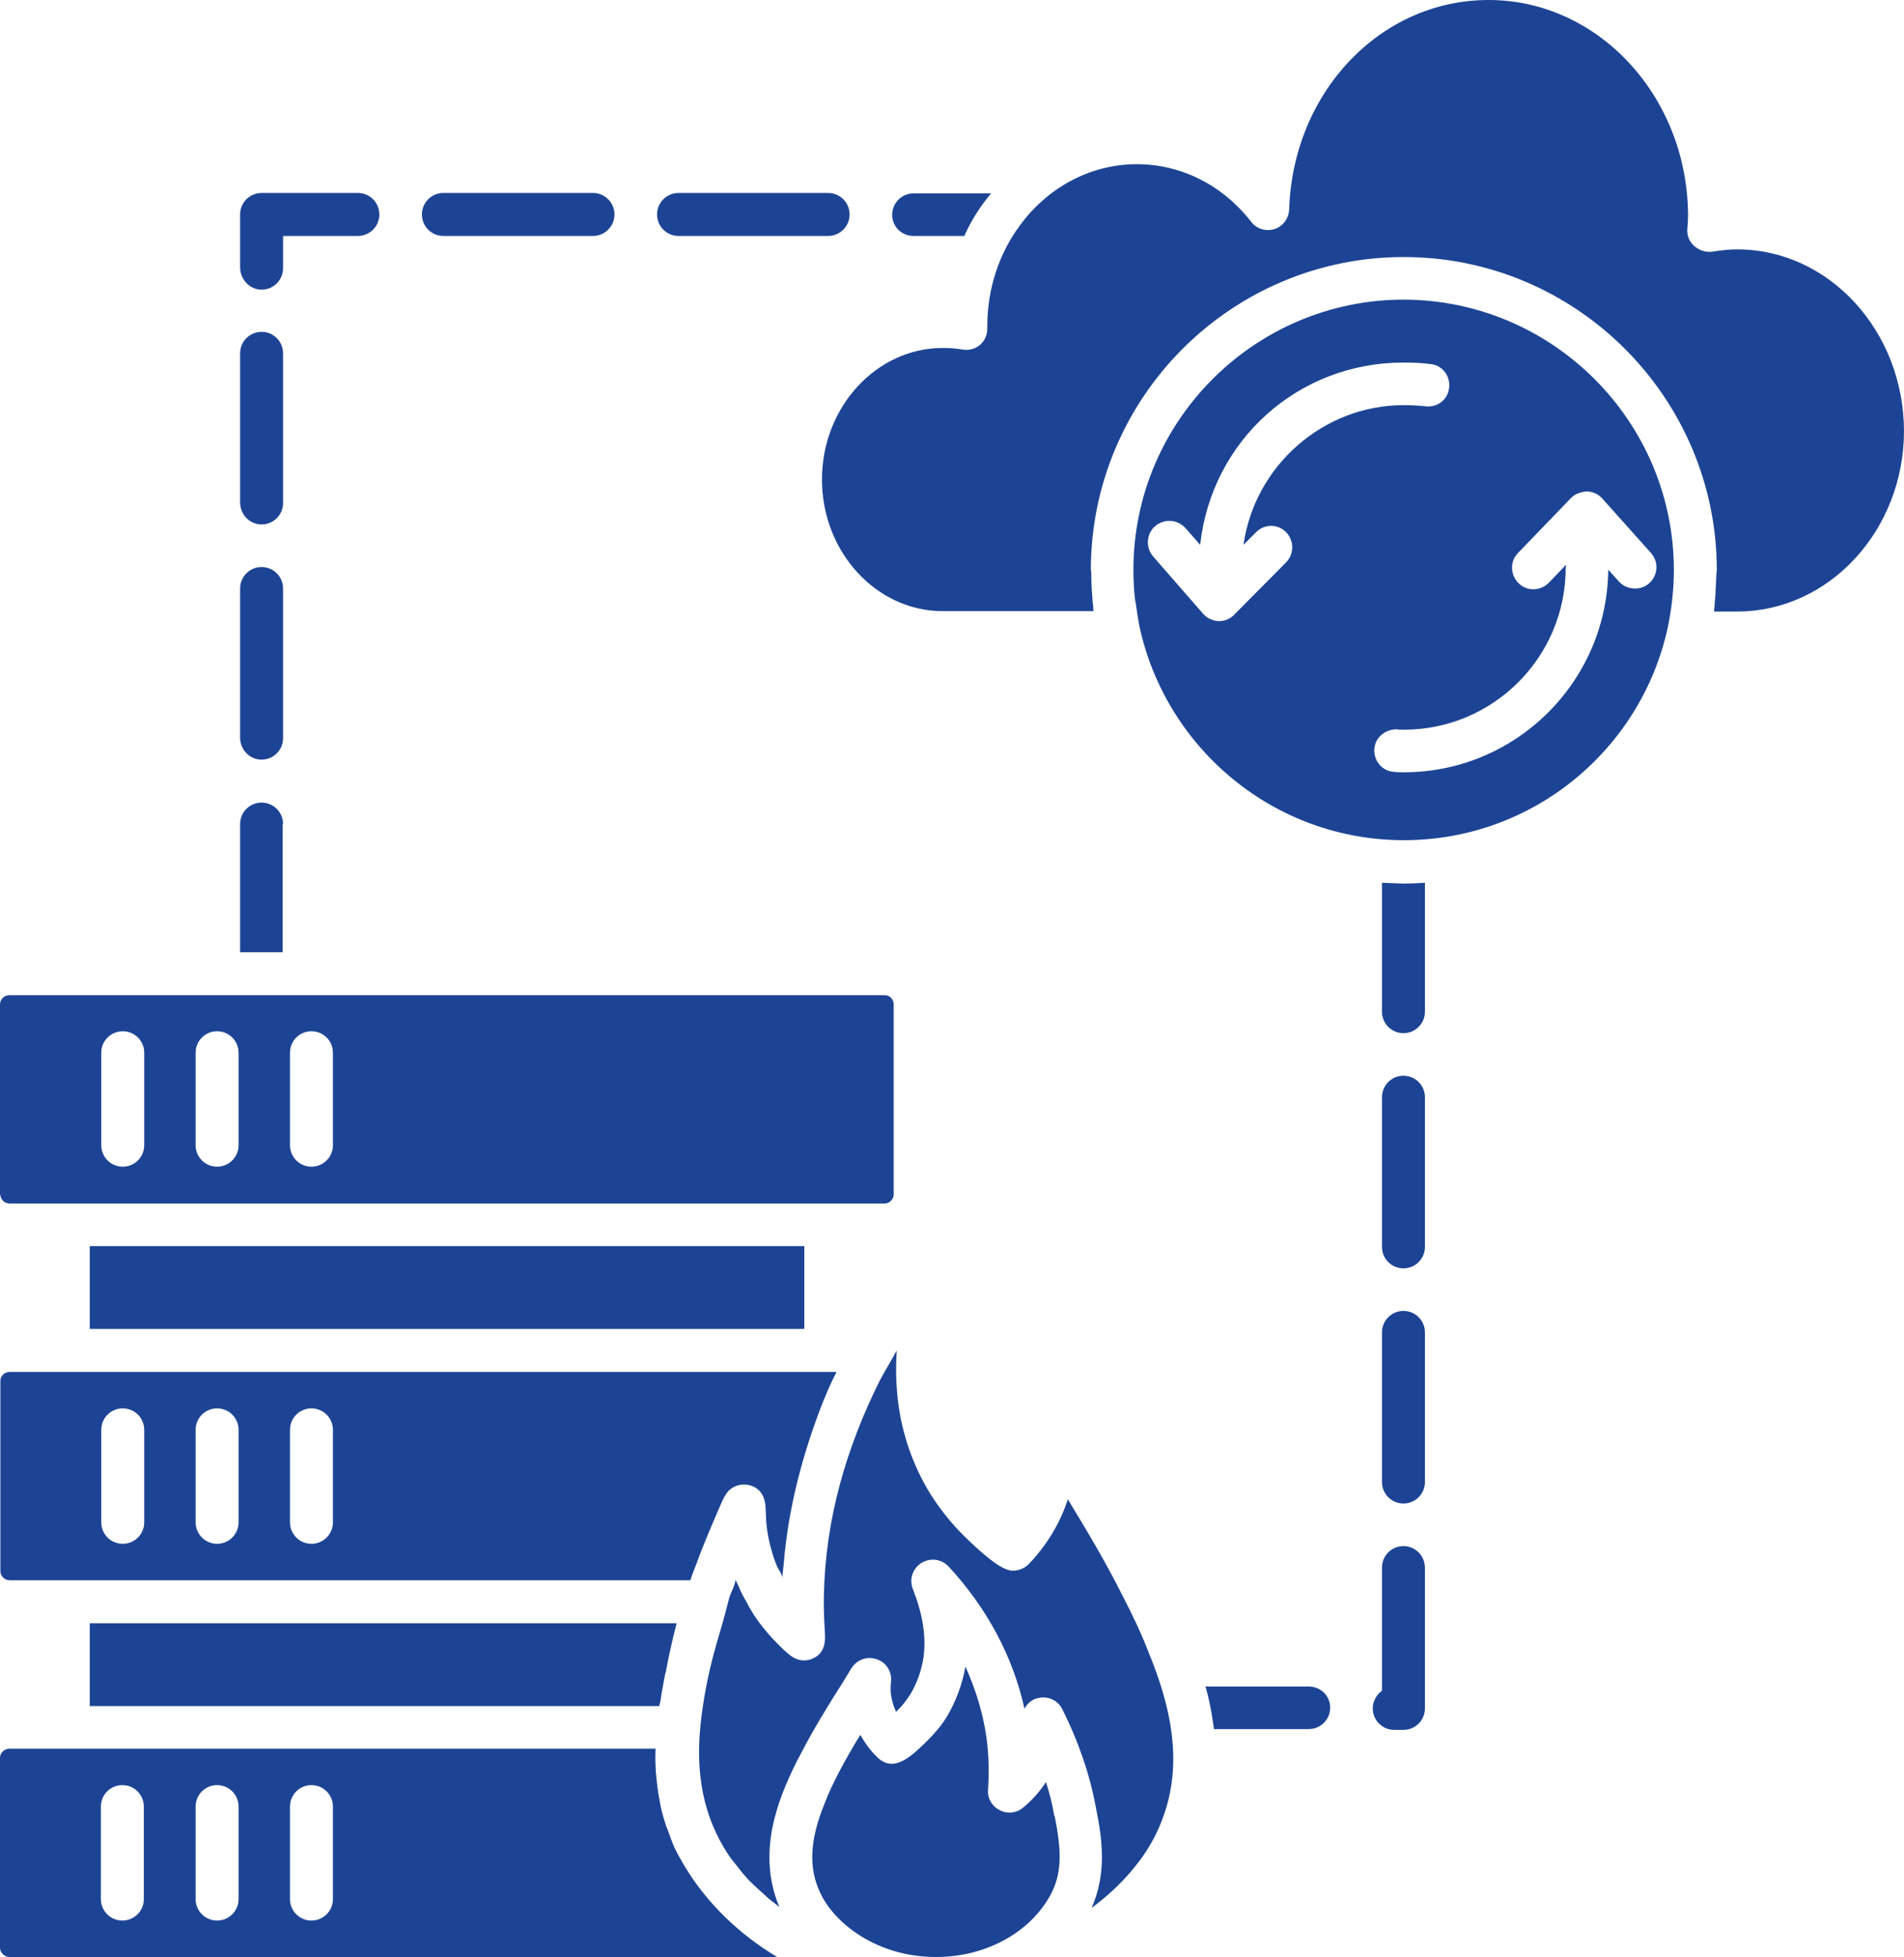 <?xml version="1.0" encoding="UTF-8" standalone="no"?><svg xmlns="http://www.w3.org/2000/svg" xmlns:xlink="http://www.w3.org/1999/xlink" fill="#1d4494" height="510.1" preserveAspectRatio="xMidYMid meet" version="1" viewBox="7.8 0.9 496.4 510.1" width="496.4" zoomAndPan="magnify"><g id="change1_1"><path d="M31.2,347.3v-21.6h186.3v21.6H31.2z M282.6,473.8c-0.5-2.8-1.2-5.6-2.1-8.4c-1.7,2.6-3.7,4.8-6,6.7 c-1.7,1.4-4.1,1.7-6.1,0.6c-2-1-3.2-3.1-3-5.3c0.3-4.5,0.2-9-0.4-13.5c-0.9-6.4-2.8-12.6-5.5-18.6c-0.8,4.6-2.5,9.1-4.8,13 c-1.4,2.3-3.2,4.4-5.1,6.3c-3.9,3.8-8.7,8.7-13.1,4.3c-1.8-1.7-3.2-3.7-4.4-5.8c-2,3.2-3.8,6.4-5.5,9.6c-1.6,3.1-2.8,5.6-3.7,8 c-4,9.7-4.4,17-1.2,23.7c3.8,8,14.9,16.6,30.1,16.6c0,0,0,0,0.1,0c13.2,0,25.1-6.7,30.2-17c2.7-5.6,2.3-11.4,0.7-19.6 C282.6,474.3,282.6,473.9,282.6,473.8z M300.4,416.7c-4.2-8.4-9.2-16.8-14.2-25c-2,6.2-5.5,12-10.2,16.9c-1.1,1.1-2.6,1.7-4.1,1.7 c-1.1,0-3.9-0.2-13.2-9.5c-3.2-3.2-6-6.8-8.4-10.6c-4.5-7.3-7.4-15.7-8.4-24.3c-0.5-4.2-0.6-8.6-0.3-13c-0.6,1.1-1.2,2.1-1.8,3.2 c-0.9,1.5-1.8,3.1-2.6,4.6c-8.8,17.6-14.2,36.2-14.6,56c-0.1,3.5,0.1,7,0.3,10.5c0.1,2.5-0.6,4.8-3,5.9c-1.5,0.8-3.4,0.8-4.9,0 c-1.1-0.5-2-1.4-2.9-2.2c-3.7-3.5-7.3-7.7-9.6-12.3c-0.8-1.4-1.6-2.8-2.2-4.4c-0.2-0.4-0.4-0.8-0.6-1.2c-0.1-0.2-0.1-0.3-0.2-0.5 c0.3,0.8-1.2,3.7-1.5,4.6c-0.4,1.5-0.8,3.1-1.2,4.6c-0.8,3.1-1.8,6.1-2.6,9.1c-1.8,6.5-3.1,13.2-3.8,20c-1.2,12.2,0.6,23.5,7.4,33.7 c0.6,0.9,1.3,1.7,2,2.6c0.9,1.2,1.8,2.3,2.8,3.4c1,1.1,2.1,2.1,3.2,3.1c0.8,0.7,1.6,1.4,2.4,2.2c0.9,0.7,1.9,1.4,2.8,2.2 c-1.9-4.5-2.6-8.9-2.6-13c0-7.1,2.1-13.5,4.1-18.4c1.1-2.6,2.4-5.5,4.2-8.8c3.3-6.4,7.1-12.5,10.9-18.5l2.2-3.6 c1.4-2.2,4.1-3.2,6.6-2.3c2.5,0.8,4,3.3,3.7,5.9c-0.1,0.6-0.1,1.4-0.1,2.3c0,0.4,0.1,1.7,0.6,3.3c0.2,0.8,0.5,1.4,0.8,2.2 c0.1-0.1,0.2-0.2,0.3-0.3c1.3-1.2,2.4-2.7,3.4-4.2c1.8-3,3-6.4,3.5-9.9c0.7-5.4-0.3-11.3-2.8-17.6c-1-2.5-0.1-5.3,2.2-6.8 c2.3-1.4,5.2-1.1,7.1,0.9c10,10.8,16.8,23.5,19.8,37.1c0.7-1.4,2-2.5,3.6-2.8c2.5-0.6,5.2,0.6,6.3,3c4.3,8.6,7.2,17.2,8.7,25.5 c1.7,8.2,2.9,17.2-1.1,26.2c7.9-5.8,13.8-12.9,17-19.7c6.3-13.4,5.7-27.9-2.1-46.8C305.5,427,303.3,422.3,300.4,416.7z M210.4,511 H10.3c-1.3,0-2.5-1.1-2.5-2.4v-49.5c0-1.3,1.1-2.4,2.5-2.4h168.4v0.6c-0.1,1.9,0,3.8,0.1,5.8c0.1,0.3,0.1,0.6,0.1,0.9 c0.2,1.9,0.4,3.8,0.8,5.8c0.1,0.2,0.1,0.4,0.1,0.6c0.3,1.9,0.8,3.7,1.4,5.6c0.1,0.2,0.1,0.4,0.2,0.6c0.1,0.4,0.3,0.9,0.5,1.3 c0.6,1.6,1.1,3.2,1.8,4.7c0.7,1.5,1.6,3,2.4,4.4C191.9,496.8,200.4,505,210.4,511z M45.3,471.8c0-3.1-2.5-5.6-5.6-5.6 c-3.1,0-5.6,2.5-5.6,5.6v24.1c0,3.1,2.5,5.6,5.6,5.6c3.1,0,5.6-2.5,5.6-5.6V471.8z M70,471.8c0-3.1-2.5-5.6-5.6-5.6 c-3.1,0-5.6,2.5-5.6,5.6v24.1c0,3.1,2.5,5.6,5.6,5.6c3.1,0,5.6-2.5,5.6-5.6V471.8z M94.6,471.8c0-3.1-2.5-5.6-5.6-5.6 c-3.1,0-5.6,2.5-5.6,5.6v24.1c0,3.1,2.5,5.6,5.6,5.6c3.1,0,5.6-2.5,5.6-5.6V471.8z M179.7,445.5c0.1-0.4,0.2-0.9,0.3-1.3 c0.3-2.3,0.8-4.6,1.2-6.9c0-0.1,0.1-0.2,0.1-0.4l0.1-0.1c0-0.2,0.1-0.7,0.1-0.7c0.7-3.8,1.6-7.7,2.6-11.7c0-0.1,0.1-0.3,0.1-0.4 H31.2v21.6H179.7z M7.9,410.4v-49.6c0-1.3,1.1-2.3,2.5-2.3h215.5c-0.1,0.2-0.2,0.3-0.3,0.6c-1.2,2.3-2.2,4.7-3.2,7.1 c-5.4,13.8-9.1,27.8-10.3,42.6c-0.1,1.1-0.3,2.3-0.3,3.4c0-0.8-1.1-2.3-1.4-3c-0.6-1.4-1.1-2.9-1.5-4.4c-0.8-2.8-1.3-5.7-1.4-8.7 c-0.1-1.6,0-3.3-0.6-4.8c-1.4-4-7-4.6-9.5-1.4c-0.6,0.8-1.1,1.8-1.5,2.7c-2.3,5.3-4.6,10.6-6.6,16.1c-0.5,1.3-1.1,2.7-1.5,4.1H10.3 C9,412.8,7.9,411.7,7.9,410.4z M83.4,397.7c0,3.1,2.5,5.6,5.6,5.6c3.1,0,5.6-2.5,5.6-5.6v-24.1c0-3.1-2.5-5.6-5.6-5.6 c-3.1,0-5.6,2.5-5.6,5.6V397.7z M58.8,397.7c0,3.1,2.5,5.6,5.6,5.6c3.1,0,5.6-2.5,5.6-5.6v-24.1c0-3.1-2.5-5.6-5.6-5.6 c-3.1,0-5.6,2.5-5.6,5.6V397.7z M34.2,397.7c0,3.1,2.5,5.6,5.6,5.6c3.1,0,5.6-2.5,5.6-5.6v-24.1c0-3.1-2.5-5.6-5.6-5.6 c-3.1,0-5.6,2.5-5.6,5.6V397.7z M8,312.9c-0.1-0.1-0.1-0.7-0.2-0.7v-49.5c0-1.3,1.1-2.4,2.4-2.4h228.3c1.3,0,2.3,1.1,2.3,2.4v49.5 c0,1.3-1.1,2.4-2.3,2.4H10.3C9.2,314.6,8.3,313.9,8,312.9z M83.4,299.4c0,3.1,2.5,5.6,5.6,5.6c3.1,0,5.6-2.5,5.6-5.6v-24.1 c0-3.1-2.5-5.6-5.6-5.6c-3.1,0-5.6,2.5-5.6,5.6V299.4z M58.8,299.4c0,3.1,2.5,5.6,5.6,5.6c3.1,0,5.6-2.5,5.6-5.6v-24.1 c0-3.1-2.5-5.6-5.6-5.6c-3.1,0-5.6,2.5-5.6,5.6V299.4z M34.2,299.4c0,3.1,2.5,5.6,5.6,5.6c3.1,0,5.6-2.5,5.6-5.6v-24.1 c0-3.1-2.5-5.6-5.6-5.6c-3.1,0-5.6,2.5-5.6,5.6V299.4z M444.2,149.5c0,5.1-0.6,10.2-1.6,15c-6.9,31.7-35.1,55.4-68.8,55.4 c-33.8,0-62-23.9-68.9-55.6c-0.4-2-0.7-4.1-1-6.2c-0.1-0.4-0.2-0.8-0.2-1.2c-0.3-2.5-0.4-5-0.4-7.5c0-38.8,31.7-70.4,70.5-70.4 C412.6,79.1,444.2,110.7,444.2,149.5z M343.1,139.6c-2.2-2.2-5.7-2.2-7.9,0.1l-3.2,3.2c2.9-20.6,20.8-36.4,41.8-36.4 c1.9,0,3.8,0.1,5.6,0.3c3.1,0.4,5.9-1.7,6.2-4.8c0.4-3-1.7-5.9-4.8-6.2c-2.3-0.3-4.7-0.4-7.1-0.4c-27.5,0-50,20.3-53,47.5l-3.8-4.3 c-2-2.3-5.5-2.6-7.9-0.6c-2.3,2-2.6,5.5-0.6,7.9l13,14.9c1,1.2,2.5,1.9,4,2h0.2c1.5,0,3-0.6,4-1.7l13.4-13.5 C345.3,145.3,345.2,141.8,343.1,139.6z M425.5,130.8c-1-1.1-2.5-1.8-4-1.8c-1.4,0.1-3.1,0.6-4.1,1.7l-13.8,14.3 c-2.2,2.2-2.1,5.7,0.1,7.9c2.2,2.2,5.7,2.1,7.9-0.1l4.5-4.7c0,0.3-0.1,0.5-0.1,0.8c0,23.3-18.9,42.2-42.2,42.2c-0.6,0-1.3,0-1.9-0.1 c-3.1,0-5.7,2.3-5.8,5.3c-0.1,3.1,2.2,5.7,5.3,5.8c0.8,0.1,1.6,0.1,2.4,0.1c29.2,0,53-23.6,53.3-52.8l2.8,3.1 c1.1,1.2,2.6,1.8,4.2,1.8c1.3,0,2.6-0.4,3.7-1.4c2.3-2.1,2.5-5.6,0.4-7.9L425.5,130.8z M460.7,65.9c-1.9,0-3.9,0.2-6.5,0.6 c-1.7,0.2-3.3-0.3-4.6-1.4c-1.3-1.1-2-2.7-1.9-4.4l0.1-1.3c0-0.7,0.1-1.4,0.1-2.1c0-31.1-23.3-56.4-52-56.4c-28.2,0-51,24-52,54.6 c-0.1,2.3-1.6,4.4-3.8,5.1c-2.2,0.7-4.7,0-6.1-1.9c-7.4-9.5-18.2-15-29.8-15c-12.4,0-23.5,6.3-30.6,16.1c-5.3,7.2-8.4,16.3-8.4,26.2 v0.6c0,1.6-0.7,3.2-1.9,4.2c-1.3,1.1-3,1.5-4.6,1.2c-1.8-0.3-3.5-0.4-5.1-0.4c-17.3,0-31.5,15.4-31.5,34.3s14.2,34.3,31.5,34.3h39.3 c-0.1-0.5-0.1-0.9-0.1-1.4c-0.1-0.7-0.2-1.4-0.2-2.1c-0.2-2.3-0.3-4.6-0.3-6.9c0-0.1-0.1-0.2-0.1-0.3c0-45,36.6-81.6,81.6-81.6 c45,0,81.6,36.7,81.6,81.6c0,0.3-0.1,0.7-0.1,1c-0.1,2-0.2,4-0.3,6c-0.1,0.9-0.2,1.8-0.2,2.6c-0.1,0.4-0.1,0.8-0.1,1.2h6 c24,0,43.5-21.2,43.5-47.1C504.1,87.1,484.6,65.9,460.7,65.9z M123.4,62.4h39c3.1,0,5.6-2.5,5.6-5.6s-2.5-5.6-5.6-5.6h-39 c-3.1,0-5.6,2.5-5.6,5.6S120.3,62.4,123.4,62.4z M76,76.4c3.1,0,5.6-2.5,5.6-5.6v-8.4h19.5c3.1,0,5.6-2.5,5.6-5.6s-2.5-5.6-5.6-5.6 H76c-3.1,0-5.6,2.5-5.6,5.6v13.9C70.5,73.9,73,76.4,76,76.4z M76,198.9c3.1,0,5.6-2.5,5.6-5.6v-39c0-3.1-2.5-5.6-5.6-5.6 s-5.6,2.5-5.6,5.6v39C70.5,196.5,73,198.9,76,198.9z M81.6,215.7c0-3.1-2.5-5.6-5.6-5.6c-3.1,0-5.6,2.5-5.6,5.6v33.4h11.1V215.7z M76,137.6c3.1,0,5.6-2.5,5.6-5.6v-39c0-3.1-2.5-5.6-5.6-5.6s-5.6,2.5-5.6,5.6v39C70.5,135.2,73,137.6,76,137.6z M184.7,62.4h39 c3.1,0,5.6-2.5,5.6-5.6s-2.5-5.6-5.6-5.6h-39c-3.1,0-5.6,2.5-5.6,5.6S181.6,62.4,184.7,62.4z M246,62.4h13.2c1.8-4,4.2-7.8,7-11.1 H246c-3.1,0-5.6,2.5-5.6,5.6C240.4,60,242.9,62.4,246,62.4z M368.1,231v33.6c0,3.1,2.5,5.6,5.6,5.6c3.1,0,5.6-2.5,5.6-5.6V231 c-1.8,0.1-3.7,0.2-5.6,0.2C371.8,231.1,370,231.1,368.1,231z M373.7,281.3c-3.1,0-5.6,2.5-5.6,5.6v39c0,3.1,2.5,5.6,5.6,5.6 s5.6-2.5,5.6-5.6v-39C379.3,283.8,376.8,281.3,373.7,281.3z M373.7,403.9c-3.1,0-5.6,2.5-5.6,5.6v32.1c-1.4,1-2.4,2.7-2.4,4.6 c0,3.1,2.5,5.6,5.6,5.6h2.4c3.1,0,5.6-2.5,5.6-5.6v-36.6C379.3,406.4,376.8,403.9,373.7,403.9z M373.7,342.6c-3.1,0-5.6,2.5-5.6,5.6 v39c0,3.1,2.5,5.6,5.6,5.6s5.6-2.5,5.6-5.6v-39C379.3,345.1,376.8,342.6,373.7,342.6z M349,440.5h-26.9c1,3.5,1.7,7.2,2.2,11.1H349 c3.1,0,5.6-2.5,5.6-5.6C354.6,443,352.2,440.5,349,440.5z"/></g></svg>